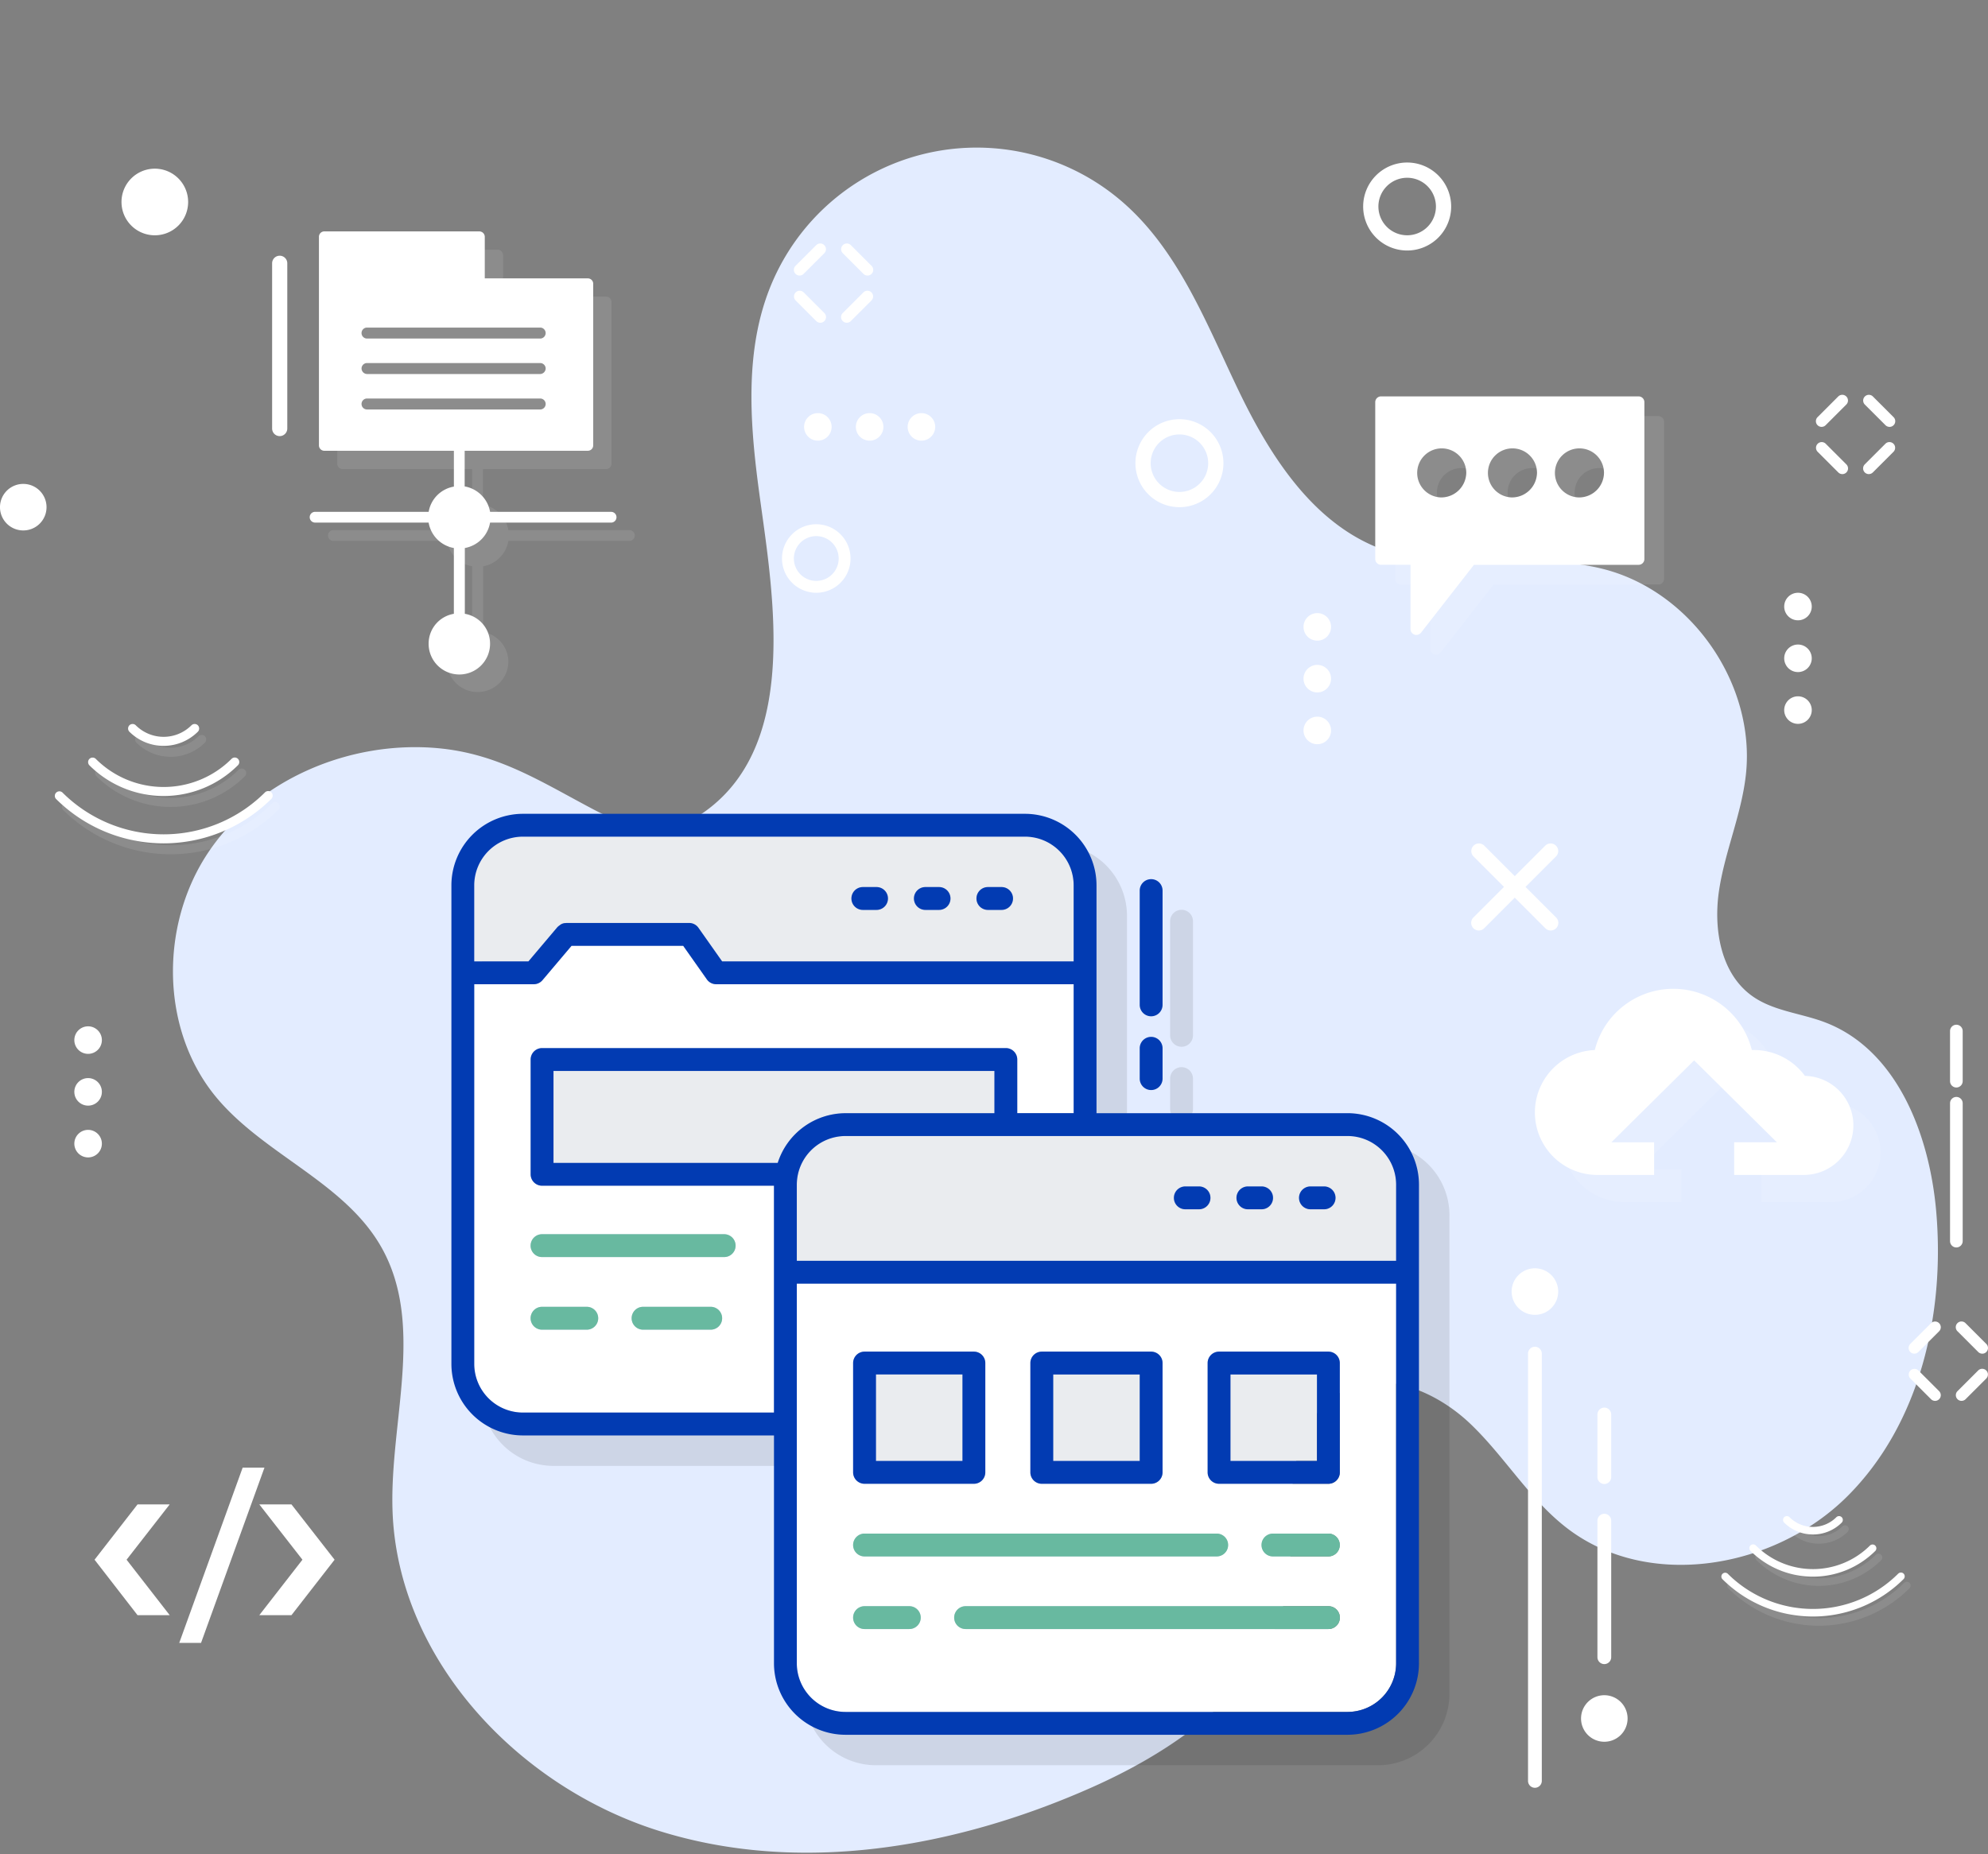 <?xml version="1.0" encoding="UTF-8"?>
<svg xmlns="http://www.w3.org/2000/svg" xmlns:xlink="http://www.w3.org/1999/xlink" width="480" height="447.822" viewBox="0 0 480 447.822">
  <rect x="0" y="0" width="480" height="447.822" fill="#808080" stroke="none"/>
  <defs>
    <clipPath id="clip-path">
      <rect id="Rectangle_152322" data-name="Rectangle 152322" width="64.984" height="57.61" fill="none"></rect>
    </clipPath>
    <clipPath id="clip-path-2">
      <rect id="Rectangle_152323" data-name="Rectangle 152323" width="17.159" height="5.282" fill="none"></rect>
    </clipPath>
    <clipPath id="clip-path-3">
      <rect id="Rectangle_152324" data-name="Rectangle 152324" width="52.659" height="12.621" fill="none"></rect>
    </clipPath>
    <clipPath id="clip-path-4">
      <rect id="Rectangle_152325" data-name="Rectangle 152325" width="36.479" height="9.275" fill="none"></rect>
    </clipPath>
    <clipPath id="clip-path-5">
      <rect id="Rectangle_152326" data-name="Rectangle 152326" width="14.44" height="4.446" fill="none"></rect>
    </clipPath>
    <clipPath id="clip-path-6">
      <rect id="Rectangle_152327" data-name="Rectangle 152327" width="44.316" height="10.622" fill="none"></rect>
    </clipPath>
    <clipPath id="clip-path-7">
      <rect id="Rectangle_152328" data-name="Rectangle 152328" width="30.699" height="7.806" fill="none"></rect>
    </clipPath>
    <clipPath id="clip-path-8">
      <rect id="Rectangle_152329" data-name="Rectangle 152329" width="76.891" height="44.952" fill="none"></rect>
    </clipPath>
    <clipPath id="clip-path-9">
      <rect id="Rectangle_152330" data-name="Rectangle 152330" width="74.035" height="106.925" fill="none"></rect>
    </clipPath>
    <clipPath id="clip-path-10">
      <rect id="Rectangle_152331" data-name="Rectangle 152331" width="233.635" height="222.414" fill="none"></rect>
    </clipPath>
  </defs>
  <g id="Group_177002" data-name="Group 177002" transform="translate(-1277 -269.292)">
    <path id="Path_20861" data-name="Path 20861" d="M274.467,366.033c-21.14-1.882-43.417,7.466-55.274,25.069s-11.681,43.031,1.917,59.327c11.59,13.888,31.039,20.487,39.878,36.27,10.477,18.707,1.939,41.895,2.611,63.325,1.121,35.746,30.088,66.692,64.2,77.444s71.743,4.127,104.439-10.364c21.317-9.447,43.038-24.753,47.3-47.676,1.583-8.516.552-17.3,1.408-25.918s4.217-17.792,11.771-22.031c10-5.612,22.838-.181,31.134,7.734s14.242,18.2,23.332,25.191c19.656,15.112,50.117,9.82,67.677-7.684s23.6-44.05,21.468-68.752c-1.61-18.636-9.486-39.185-26.993-45.772-5.768-2.17-12.274-2.677-17.32-6.214-7.766-5.444-9.548-16.365-8.1-25.738s5.383-18.259,6.443-27.684c2.46-21.858-13.057-44.33-34.368-49.775-17.413-4.449-36.572,1.435-53.44-4.768-16.681-6.133-27.109-22.563-34.786-38.592s-14.314-33.372-27.677-45.09a53.74,53.74,0,0,0-85.385,20.592c-5.9,14.884-4.884,31.541-2.827,47.42,3.1,23.917,10.834,62-12.81,78.97-8.65,6.208-18.107,4.171-26.973-.5-12.552-6.619-22.981-13.477-37.617-14.78" transform="translate(1108.171 83.937)" fill="#e3ecff"></path>
    <path id="Path_20864" data-name="Path 20864" d="M2176.85,1268.118a1.84,1.84,0,0,1-1.3-3.14l17.369-17.369a1.839,1.839,0,0,1,2.6,2.6l-17.369,17.369a1.834,1.834,0,0,1-1.3.539" transform="translate(-542.797 -774.111)" fill="#fff"></path>
    <path id="Path_20865" data-name="Path 20865" d="M2194.219,1268.118a1.834,1.834,0,0,1-1.3-.539l-17.369-17.369a1.839,1.839,0,0,1,2.6-2.6l17.369,17.369a1.84,1.84,0,0,1-1.3,3.14" transform="translate(-542.797 -774.111)" fill="#fff"></path>
    <path id="Path_20866" data-name="Path 20866" d="M1689.222,641.125a10.624,10.624,0,1,1,10.641-10.609,10.621,10.621,0,0,1-10.641,10.609m0-17.568a6.944,6.944,0,1,0,6.962,6.96,6.952,6.952,0,0,0-6.962-6.96" transform="translate(-127.467 -249.349)" fill="#fff"></path>
    <path id="Path_20867" data-name="Path 20867" d="M1164.4,791.765a8.274,8.274,0,1,1,8.287-8.262,8.271,8.271,0,0,1-8.287,8.262m0-13.683a5.409,5.409,0,1,0,5.422,5.421,5.415,5.415,0,0,0-5.422-5.421" transform="translate(309.675 -379.319)" fill="#fff"></path>
    <path id="Path_20868" data-name="Path 20868" d="M2025.922,261.578a10.624,10.624,0,1,1,10.64-10.609,10.621,10.621,0,0,1-10.64,10.609m0-17.568a6.945,6.945,0,1,0,6.961,6.96,6.952,6.952,0,0,0-6.961-6.96" transform="translate(-409.18 68.212)" fill="#fff"></path>
    <path id="Path_20869" data-name="Path 20869" d="M1180.051,437.507a1.373,1.373,0,0,1-.974-.4l-5.007-5.006a1.378,1.378,0,0,1,1.948-1.948l5.007,5.006a1.378,1.378,0,0,1-.974,2.352" transform="translate(295.014 -90.269)" fill="#fff"></path>
    <path id="Path_20870" data-name="Path 20870" d="M1249.853,367.705a1.373,1.373,0,0,1-.974-.4l-5.007-5.005a1.378,1.378,0,0,1,1.948-1.949l5.007,5.006a1.378,1.378,0,0,1-.974,2.352" transform="translate(236.61 -31.867)" fill="#fff"></path>
    <path id="Path_20871" data-name="Path 20871" d="M1175.044,367.705a1.378,1.378,0,0,1-.974-2.352l5.007-5.006a1.378,1.378,0,0,1,1.948,1.949l-5.007,5.005a1.373,1.373,0,0,1-.974.4" transform="translate(295.014 -31.867)" fill="#fff"></path>
    <path id="Path_20872" data-name="Path 20872" d="M1244.846,437.507a1.378,1.378,0,0,1-.974-2.352l5.007-5.006a1.378,1.378,0,0,1,1.948,1.948l-5.007,5.006a1.374,1.374,0,0,1-.974.4" transform="translate(236.61 -90.269)" fill="#fff"></path>
    <path id="Path_20873" data-name="Path 20873" d="M2691.014,661.307a1.373,1.373,0,0,1-.974-.4l-5.007-5.006a1.378,1.378,0,0,1,1.948-1.948l5.007,5.006a1.378,1.378,0,0,1-.974,2.352" transform="translate(-969.184 -277.519)" fill="#fff"></path>
    <path id="Path_20874" data-name="Path 20874" d="M2760.815,591.5a1.373,1.373,0,0,1-.974-.4l-5.007-5.005a1.378,1.378,0,0,1,1.948-1.949l5.007,5.006a1.378,1.378,0,0,1-.975,2.352" transform="translate(-1027.586 -219.116)" fill="#fff"></path>
    <path id="Path_20875" data-name="Path 20875" d="M2686.007,591.5a1.378,1.378,0,0,1-.974-2.352l5.007-5.006a1.378,1.378,0,0,1,1.948,1.949l-5.007,5.005a1.373,1.373,0,0,1-.974.4" transform="translate(-969.184 -219.116)" fill="#fff"></path>
    <path id="Path_20876" data-name="Path 20876" d="M2755.809,661.307a1.378,1.378,0,0,1-.974-2.352l5.007-5.006a1.378,1.378,0,0,1,1.948,1.948l-5.007,5.006a1.374,1.374,0,0,1-.974.4" transform="translate(-1027.586 -277.519)" fill="#fff"></path>
    <path id="Path_20877" data-name="Path 20877" d="M2828.13,2031.75a1.374,1.374,0,0,1-.975-.4l-5.006-5.006a1.378,1.378,0,0,1,1.948-1.948l5.007,5.006a1.378,1.378,0,0,1-.974,2.352" transform="translate(-1083.908 -1424.146)" fill="#fff"></path>
    <path id="Path_20878" data-name="Path 20878" d="M2897.931,1961.948a1.374,1.374,0,0,1-.974-.4l-5.007-5.005a1.378,1.378,0,1,1,1.948-1.949l5.007,5.006a1.378,1.378,0,0,1-.975,2.352" transform="translate(-1142.311 -1365.744)" fill="#fff"></path>
    <path id="Path_20879" data-name="Path 20879" d="M2823.123,1961.948a1.378,1.378,0,0,1-.974-2.352l5.006-5.006a1.378,1.378,0,1,1,1.949,1.949l-5.007,5.005a1.374,1.374,0,0,1-.975.4" transform="translate(-1083.908 -1365.744)" fill="#fff"></path>
    <path id="Path_20880" data-name="Path 20880" d="M2892.924,2031.75a1.378,1.378,0,0,1-.974-2.352l5.007-5.006a1.378,1.378,0,0,1,1.949,1.948l-5.007,5.006a1.372,1.372,0,0,1-.974.4" transform="translate(-1142.311 -1424.146)" fill="#fff"></path>
    <g id="Group_176076" data-name="Group 176076" transform="translate(1613.807 369.776)" opacity="0.1">
      <g id="Group_176075" data-name="Group 176075">
        <g id="Group_176074" data-name="Group 176074" clip-path="url(#clip-path)">
          <path id="Path_20881" data-name="Path 20881" d="M2125.9,615.27h-62.176a1.4,1.4,0,0,0-1.427,1.427v37.82a1.4,1.4,0,0,0,1.427,1.427h7.088v15.508a1.408,1.408,0,0,0,.9,1.332.941.941,0,0,0,.476.1,1.521,1.521,0,0,0,1.142-.523l12.8-16.412h39.77a1.391,1.391,0,0,0,1.379-1.427V616.7a1.391,1.391,0,0,0-1.379-1.427m-47.715,24.4a5.925,5.925,0,1,1,6.089-5.947,6.052,6.052,0,0,1-6.089,5.947m17.078,0a5.925,5.925,0,1,1,6.089-5.947,6.052,6.052,0,0,1-6.089,5.947m16.174,0a5.925,5.925,0,1,1,6.089-5.947,6.011,6.011,0,0,1-6.089,5.947" transform="translate(-2062.293 -615.27)" fill="#fff"></path>
        </g>
      </g>
    </g>
    <path id="Path_20882" data-name="Path 20882" d="M2096.769,586.141h-62.176a1.4,1.4,0,0,0-1.427,1.427v37.82a1.4,1.4,0,0,0,1.427,1.427h7.088v15.508a1.408,1.408,0,0,0,.9,1.332.941.941,0,0,0,.476.1,1.521,1.521,0,0,0,1.142-.523l12.8-16.412h39.77a1.392,1.392,0,0,0,1.38-1.427v-37.82a1.392,1.392,0,0,0-1.38-1.427m-47.714,24.4a5.925,5.925,0,1,1,6.089-5.947,6.053,6.053,0,0,1-6.089,5.947m17.078,0a5.925,5.925,0,1,1,6.09-5.947,6.052,6.052,0,0,1-6.09,5.947m16.175,0a5.925,5.925,0,1,1,6.089-5.947,6.011,6.011,0,0,1-6.089,5.947" transform="translate(-424.115 -221.123)" fill="#fff"></path>
    <g id="Group_176079" data-name="Group 176079" transform="translate(1309.625 446.778)" opacity="0.1">
      <g id="Group_176078" data-name="Group 176078">
        <g id="Group_176077" data-name="Group 176077" clip-path="url(#clip-path-2)">
          <path id="Path_20883" data-name="Path 20883" d="M216.611,1088.626a1.116,1.116,0,0,0,0-1.549,1.1,1.1,0,0,0-1.55,0,9.5,9.5,0,0,1-13.435,0,1.1,1.1,0,0,0-1.549,0,1.116,1.116,0,0,0,0,1.549,11.715,11.715,0,0,0,16.533,0" transform="translate(-199.764 -1086.758)" fill="#fff"></path>
        </g>
      </g>
    </g>
    <g id="Group_176082" data-name="Group 176082" transform="translate(1291.876 462.979)" opacity="0.1">
      <g id="Group_176081" data-name="Group 176081">
        <g id="Group_176080" data-name="Group 176080" clip-path="url(#clip-path-3)">
          <path id="Path_20884" data-name="Path 20884" d="M141.883,1186.281a34.612,34.612,0,0,1-48.928,0,1.1,1.1,0,0,0-1.55,1.549,36.842,36.842,0,0,0,52.027,0,1.116,1.116,0,0,0,0-1.549,1.1,1.1,0,0,0-1.55,0" transform="translate(-91.086 -1185.961)" fill="#fff"></path>
        </g>
      </g>
    </g>
    <g id="Group_176085" data-name="Group 176085" transform="translate(1299.97 454.891)" opacity="0.1">
      <g id="Group_176084" data-name="Group 176084">
        <g id="Group_176083" data-name="Group 176083" clip-path="url(#clip-path-4)">
          <path id="Path_20885" data-name="Path 20885" d="M140.961,1136.757a1.116,1.116,0,0,0,0,1.55,25.384,25.384,0,0,0,35.843,0,1.09,1.09,0,0,0-1.533-1.55,23.174,23.174,0,0,1-32.76,0,1.1,1.1,0,0,0-1.55,0" transform="translate(-140.649 -1136.438)" fill="#fff"></path>
        </g>
      </g>
    </g>
    <path id="Path_20886" data-name="Path 20886" d="M206.218,1072.453a1.116,1.116,0,0,0,0-1.55,1.1,1.1,0,0,0-1.55,0,9.5,9.5,0,0,1-13.435,0,1.1,1.1,0,0,0-1.549,0,1.116,1.116,0,0,0,0,1.55,11.716,11.716,0,0,0,16.533,0" transform="translate(1118.556 -626.448)" fill="#fff"></path>
    <path id="Path_20887" data-name="Path 20887" d="M131.491,1170.106a34.612,34.612,0,0,1-48.928,0,1.1,1.1,0,0,0-1.55,1.55,36.842,36.842,0,0,0,52.027,0,1.116,1.116,0,0,0,0-1.55,1.1,1.1,0,0,0-1.55,0" transform="translate(1209.484 -709.449)" fill="#fff"></path>
    <path id="Path_20888" data-name="Path 20888" d="M130.57,1120.583a1.115,1.115,0,0,0,0,1.549,25.384,25.384,0,0,0,35.842,0,1.09,1.09,0,1,0-1.533-1.549,23.174,23.174,0,0,1-32.76,0,1.1,1.1,0,0,0-1.549,0" transform="translate(1168.017 -668.014)" fill="#fff"></path>
    <path id="Path_20889" data-name="Path 20889" d="M116.546,1520.985a3.325,3.325,0,1,1-3.325-3.325,3.33,3.33,0,0,1,3.325,3.325" transform="translate(1185.052 -1000.509)" fill="#fff"></path>
    <path id="Path_20890" data-name="Path 20890" d="M116.546,1597.546a3.325,3.325,0,1,1-3.325-3.325,3.33,3.33,0,0,1,3.325,3.325" transform="translate(1185.052 -1064.567)" fill="#fff"></path>
    <path id="Path_20891" data-name="Path 20891" d="M116.546,1674.107a3.325,3.325,0,1,1-3.325-3.325,3.33,3.33,0,0,1,3.325,3.325" transform="translate(1185.052 -1128.624)" fill="#fff"></path>
    <path id="Path_20892" data-name="Path 20892" d="M2644.443,879.866a3.325,3.325,0,1,1-3.325-3.325,3.33,3.33,0,0,1,3.325,3.325" transform="translate(-929.998 -464.095)" fill="#fff"></path>
    <path id="Path_20893" data-name="Path 20893" d="M2644.443,956.427a3.325,3.325,0,1,1-3.325-3.325,3.33,3.33,0,0,1,3.325,3.325" transform="translate(-929.998 -528.153)" fill="#fff"></path>
    <path id="Path_20894" data-name="Path 20894" d="M2644.443,1032.988a3.325,3.325,0,1,1-3.325-3.325,3.33,3.33,0,0,1,3.325,3.325" transform="translate(-929.998 -592.21)" fill="#fff"></path>
    <path id="Path_20895" data-name="Path 20895" d="M404.136,421.511a1.832,1.832,0,0,1-1.823-1.838V379.732a1.831,1.831,0,0,1,3.661,0v39.941a1.84,1.84,0,0,1-1.838,1.838" transform="translate(940.391 -46.896)" fill="#fff"></path>
    <path id="Path_20896" data-name="Path 20896" d="M2884.485,1658.445a1.527,1.527,0,0,1-1.52-1.532v-33.293a1.526,1.526,0,0,1,3.052,0v33.293a1.533,1.533,0,0,1-1.532,1.532" transform="translate(-1135.129 -1087.891)" fill="#fff"></path>
    <path id="Path_20897" data-name="Path 20897" d="M2884.485,1530.514a1.527,1.527,0,0,1-1.52-1.532v-12.1a1.526,1.526,0,0,1,3.052,0v12.1a1.534,1.534,0,0,1-1.532,1.532" transform="translate(-1135.129 -998.589)" fill="#fff"></path>
    <path id="Path_20898" data-name="Path 20898" d="M1927.141,1063.088a3.325,3.325,0,1,1,3.325,3.325,3.33,3.33,0,0,1-3.325-3.325" transform="translate(-335.408 -617.394)" fill="#fff"></path>
    <path id="Path_20899" data-name="Path 20899" d="M1927.141,986.528a3.325,3.325,0,1,1,3.325,3.325,3.33,3.33,0,0,1-3.325-3.325" transform="translate(-335.408 -553.338)" fill="#fff"></path>
    <path id="Path_20900" data-name="Path 20900" d="M1927.14,909.967a3.325,3.325,0,1,1,3.325,3.325,3.33,3.33,0,0,1-3.325-3.325" transform="translate(-335.406 -489.281)" fill="#fff"></path>
    <path id="Path_20901" data-name="Path 20901" d="M1345.215,617.556a3.325,3.325,0,1,1,3.325-3.325,3.33,3.33,0,0,1-3.325,3.325" transform="translate(154.263 -241.843)" fill="#fff"></path>
    <path id="Path_20902" data-name="Path 20902" d="M1268.654,617.556a3.325,3.325,0,1,1,3.325-3.325,3.33,3.33,0,0,1-3.325,3.325" transform="translate(218.319 -241.843)" fill="#fff"></path>
    <path id="Path_20903" data-name="Path 20903" d="M1192.093,617.556a3.325,3.325,0,1,1,3.325-3.325,3.33,3.33,0,0,1-3.325,3.325" transform="translate(282.378 -241.843)" fill="#fff"></path>
    <path id="Path_20904" data-name="Path 20904" d="M2260.714,2098.022a1.664,1.664,0,0,1-1.656-1.67v-103.18a1.663,1.663,0,0,1,3.326,0v103.18a1.671,1.671,0,0,1-1.67,1.67" transform="translate(-613.117 -1396.976)" fill="#fff"></path>
    <path id="Path_20905" data-name="Path 20905" d="M2363.315,2099.966a1.664,1.664,0,0,1-1.656-1.669v-15.113a1.663,1.663,0,0,1,3.326,0V2098.3a1.672,1.672,0,0,1-1.67,1.669" transform="translate(-698.961 -1472.287)" fill="#fff"></path>
    <path id="Path_20906" data-name="Path 20906" d="M2363.315,2274.817a1.665,1.665,0,0,1-1.656-1.67v-32.969a1.663,1.663,0,0,1,3.326,0v32.969a1.672,1.672,0,0,1-1.67,1.67" transform="translate(-698.961 -1603.641)" fill="#fff"></path>
    <path id="Path_20907" data-name="Path 20907" d="M2240.449,1886.719a5.619,5.619,0,1,1,5.63-5.607,5.613,5.613,0,0,1-5.63,5.607" transform="translate(-592.857 -1299.893)" fill="#fff"></path>
    <path id="Path_20908" data-name="Path 20908" d="M2343.049,2518.016a5.619,5.619,0,1,1,5.63-5.6,5.612,5.612,0,0,1-5.63,5.6" transform="translate(-678.701 -1828.089)" fill="#fff"></path>
    <g id="Group_176088" data-name="Group 176088" transform="translate(1708.938 637.651)" opacity="0.1">
      <g id="Group_176087" data-name="Group 176087">
        <g id="Group_176086" data-name="Group 176086" clip-path="url(#clip-path-5)">
          <path id="Path_20909" data-name="Path 20909" d="M2658.964,2257.067a.939.939,0,0,0,0-1.3.925.925,0,0,0-1.3,0,7.992,7.992,0,0,1-11.306,0,.925.925,0,0,0-1.3,0,.938.938,0,0,0,0,1.3,9.859,9.859,0,0,0,13.914,0" transform="translate(-2644.787 -2255.494)" fill="#fff"></path>
        </g>
      </g>
    </g>
    <g id="Group_176091" data-name="Group 176091" transform="translate(1694 651.286)" opacity="0.1">
      <g id="Group_176090" data-name="Group 176090">
        <g id="Group_176089" data-name="Group 176089" clip-path="url(#clip-path-6)">
          <path id="Path_20910" data-name="Path 20910" d="M2596.076,2339.248a29.128,29.128,0,0,1-41.176,0,.922.922,0,0,0-1.3,1.3,31.005,31.005,0,0,0,43.784,0,.939.939,0,0,0,0-1.3.925.925,0,0,0-1.3,0" transform="translate(-2553.328 -2338.979)" fill="#fff"></path>
        </g>
      </g>
    </g>
    <g id="Group_176094" data-name="Group 176094" transform="translate(1700.813 644.479)" opacity="0.1">
      <g id="Group_176093" data-name="Group 176093">
        <g id="Group_176092" data-name="Group 176092" clip-path="url(#clip-path-7)">
          <path id="Path_20911" data-name="Path 20911" d="M2595.3,2297.571a.939.939,0,0,0,0,1.3,21.362,21.362,0,0,0,30.164,0,.917.917,0,0,0-1.29-1.3,19.5,19.5,0,0,1-27.57,0,.926.926,0,0,0-1.3,0" transform="translate(-2595.038 -2297.302)" fill="#fff"></path>
        </g>
      </g>
    </g>
    <path id="Path_20912" data-name="Path 20912" d="M2650.218,2243.456a.938.938,0,0,0,0-1.3.926.926,0,0,0-1.3,0,7.992,7.992,0,0,1-11.306,0,.926.926,0,0,0-1.3,0,.938.938,0,0,0,0,1.3,9.858,9.858,0,0,0,13.914,0" transform="translate(-928.533 -1606.455)" fill="#fff"></path>
    <path id="Path_20913" data-name="Path 20913" d="M2587.33,2325.637a29.128,29.128,0,0,1-41.176,0,.922.922,0,0,0-1.3,1.3,31,31,0,0,0,43.783,0,.938.938,0,0,0,0-1.3.925.925,0,0,0-1.3,0" transform="translate(-852.01 -1676.306)" fill="#fff"></path>
    <path id="Path_20914" data-name="Path 20914" d="M2586.555,2283.96a.939.939,0,0,0,0,1.3,21.361,21.361,0,0,0,30.163,0,.917.917,0,0,0-1.29-1.3,19.5,19.5,0,0,1-27.57,0,.926.926,0,0,0-1.3,0" transform="translate(-886.908 -1641.436)" fill="#fff"></path>
    <path id="Path_20915" data-name="Path 20915" d="M5.605,726.811a5.619,5.619,0,1,1,5.63-5.607,5.613,5.613,0,0,1-5.63,5.607" transform="translate(1277 -329.417)" fill="#fff"></path>
    <path id="Path_20916" data-name="Path 20916" d="M187.665,265.506a8.045,8.045,0,1,1,8.062-8.028,8.037,8.037,0,0,1-8.062,8.028" transform="translate(1126.698 60.61)" fill="#fff"></path>
    <g id="Group_176097" data-name="Group 176097" transform="translate(1654.176 514.66)" opacity="0.1">
      <g id="Group_176096" data-name="Group 176096">
        <g id="Group_176095" data-name="Group 176095" clip-path="url(#clip-path-8)">
          <path id="Path_20917" data-name="Path 20917" d="M2386.373,1535.4a11.962,11.962,0,0,1-11.961,11.961h-16.824v-7.886h10.318l-19.979-19.781-19.979,19.781h10.318v7.886h-13.736a15.089,15.089,0,0,1-.591-30.165,19.549,19.549,0,0,1,37.92,0h.525a15.272,15.272,0,0,1,12.29,6.243,11.952,11.952,0,0,1,11.7,11.961" transform="translate(-2309.481 -1502.412)" fill="#fff"></path>
        </g>
      </g>
    </g>
    <path id="Path_20918" data-name="Path 20918" d="M2346.133,1495.163a11.963,11.963,0,0,1-11.961,11.961h-16.824v-7.887h10.318l-19.979-19.781-19.979,19.781h10.318v7.887h-13.736a15.089,15.089,0,0,1-.591-30.165,19.549,19.549,0,0,1,37.92,0h.525a15.272,15.272,0,0,1,12.29,6.243,11.952,11.952,0,0,1,11.7,11.961" transform="translate(-621.639 -954.083)" fill="#fff"></path>
    <g id="Group_176100" data-name="Group 176100" transform="translate(1356.215 329.59)" opacity="0.1">
      <g id="Group_176099" data-name="Group 176099">
        <g id="Group_176098" data-name="Group 176098" clip-path="url(#clip-path-9)">
          <path id="Path_20919" data-name="Path 20919" d="M557.795,436.937H528.569a7.558,7.558,0,0,0-6.136-6.137v-8.609h29.711a1.3,1.3,0,0,0,1.324-1.324V381.841a1.291,1.291,0,0,0-1.324-1.28H527.289V370.5a1.32,1.32,0,0,0-1.324-1.28H488.572a1.291,1.291,0,0,0-1.324,1.28v50.372a1.3,1.3,0,0,0,1.324,1.324h31.256v8.653a7.459,7.459,0,0,0-6.092,6.092H486.32a1.3,1.3,0,0,0,0,2.6h27.416a7.509,7.509,0,0,0,6.092,6.136v15.893a7.3,7.3,0,0,0-6.092,7.152,7.417,7.417,0,0,0,14.833,0,7.3,7.3,0,0,0-6.092-7.152V445.678a7.509,7.509,0,0,0,6.092-6.136h29.225a1.3,1.3,0,0,0,0-2.6m-58.937-44.5h41.808a1.324,1.324,0,1,1,0,2.649H498.858a1.324,1.324,0,0,1,0-2.649m0,8.565h41.808a1.328,1.328,0,0,1,1.324,1.324,1.358,1.358,0,0,1-1.324,1.324H498.858a1.358,1.358,0,0,1-1.324-1.324A1.328,1.328,0,0,1,498.858,401m0,11.213a1.324,1.324,0,0,1,0-2.649h41.808a1.324,1.324,0,1,1,0,2.649Z" transform="translate(-485.04 -369.214)" fill="#fff"></path>
        </g>
      </g>
    </g>
    <path id="Path_20920" data-name="Path 20920" d="M530.763,409.905H501.538a7.558,7.558,0,0,0-6.136-6.137V395.16h29.711a1.3,1.3,0,0,0,1.324-1.324V354.809a1.291,1.291,0,0,0-1.324-1.28H500.258V343.464a1.32,1.32,0,0,0-1.324-1.281H461.541a1.291,1.291,0,0,0-1.324,1.281v50.372a1.3,1.3,0,0,0,1.324,1.324H492.8v8.653a7.459,7.459,0,0,0-6.092,6.092H459.289a1.3,1.3,0,0,0,0,2.6H486.7a7.509,7.509,0,0,0,6.092,6.136v15.893a7.3,7.3,0,0,0-6.092,7.152,7.417,7.417,0,1,0,14.833,0,7.3,7.3,0,0,0-6.092-7.152V418.646a7.509,7.509,0,0,0,6.092-6.136h29.225a1.3,1.3,0,0,0,0-2.6m-58.936-44.5h41.808a1.324,1.324,0,0,1,0,2.649H471.827a1.324,1.324,0,0,1,0-2.649m0,8.565h41.808a1.328,1.328,0,0,1,1.324,1.324,1.358,1.358,0,0,1-1.324,1.324H471.827a1.358,1.358,0,0,1-1.324-1.324,1.328,1.328,0,0,1,1.324-1.324m0,11.213a1.324,1.324,0,0,1,0-2.649h41.808a1.324,1.324,0,0,1,0,2.649Z" transform="translate(893.791 -17.007)" fill="#fff"></path>
    <path id="Path_20921" data-name="Path 20921" d="M147.556,2237.969l10.412,13.393H150.2l-10.376-13.393,10.376-13.356h7.763Z" transform="translate(1160.007 -1592.005)" fill="#fff"></path>
    <path id="Path_20922" data-name="Path 20922" d="M393.78,2237.969l-10.412,13.393h7.763l10.412-13.393-10.412-13.356h-7.763Z" transform="translate(956.243 -1592.005)" fill="#fff"></path>
    <path id="Path_20923" data-name="Path 20923" d="M270.243,2212.565l15.314-42.33h-5.265l-15.314,42.33Z" transform="translate(1055.297 -1546.508)" fill="#fff"></path>
    <g id="Group_176103" data-name="Group 176103" transform="translate(1393.331 473.186)" opacity="0.1">
      <g id="Group_176102" data-name="Group 176102">
        <g id="Group_176101" data-name="Group 176101" clip-path="url(#clip-path-10)">
          <path id="Path_20924" data-name="Path 20924" d="M1729.926,1375.655V1348.1a2.759,2.759,0,0,1,5.519,0v27.558a2.759,2.759,0,0,1-5.519,0" transform="translate(-1563.732 -1329.516)"></path>
          <path id="Path_20925" data-name="Path 20925" d="M945.938,1338.055v115.566a17.256,17.256,0,0,1-17.256,17.256h-121.2a17.288,17.288,0,0,1-17.293-17.256v-55.042H729.6a17.289,17.289,0,0,1-17.293-17.255v-115.6a17.312,17.312,0,0,1,17.293-17.256H850.829a17.3,17.3,0,0,1,17.256,17.256v55.042h60.6a17.288,17.288,0,0,1,17.256,17.293" transform="translate(-712.303 -1248.463)"></path>
          <path id="Path_20926" data-name="Path 20926" d="M1729.926,1588.176v-7.359a2.759,2.759,0,1,1,5.519,0v7.359a2.759,2.759,0,0,1-5.519,0" transform="translate(-1563.732 -1524.229)"></path>
        </g>
      </g>
    </g>
    <rect id="Rectangle_152332" data-name="Rectangle 152332" width="20.883" height="20.883" transform="translate(1488.503 601.227)" fill="#eaecef"></rect>
    <path id="Path_20927" data-name="Path 20927" d="M1190.653,1898.15h-12.626v91.684a11.765,11.765,0,0,0,11.753,11.753H1311a11.752,11.752,0,0,0,11.728-11.753V1898.15H1190.653Zm14.534,83.417h-10.808a2.759,2.759,0,1,1,0-5.519h10.808a2.759,2.759,0,1,1,0,5.519m-13.568-20.293a2.76,2.76,0,0,1,2.76-2.76h85.037a2.76,2.76,0,0,1,0,5.519h-85.037a2.76,2.76,0,0,1-2.76-2.76m114.766,20.293H1218.78a2.759,2.759,0,1,1,0-5.519h87.606a2.759,2.759,0,1,1,0,5.519m0-17.534h-13.409a2.76,2.76,0,0,1,0-5.519h13.409a2.76,2.76,0,0,1,0,5.519m-29.172-46.706a2.761,2.761,0,0,1,2.76-2.76h26.4a2.76,2.76,0,0,1,2.759,2.76v26.4a2.76,2.76,0,0,1-2.759,2.76h-26.4a2.761,2.761,0,0,1-2.76-2.76Zm-42.8,0a2.76,2.76,0,0,1,2.759-2.76h26.4a2.76,2.76,0,0,1,2.76,2.76v26.4a2.76,2.76,0,0,1-2.76,2.76h-26.4a2.76,2.76,0,0,1-2.759-2.76Zm-40.038-2.76h26.4a2.76,2.76,0,0,1,2.759,2.76v26.4a2.76,2.76,0,0,1-2.759,2.76h-26.4a2.76,2.76,0,0,1-2.76-2.76v-26.4a2.76,2.76,0,0,1,2.76-2.76" transform="translate(291.365 -1318.859)" fill="#fff"></path>
    <path id="Path_20928" data-name="Path 20928" d="M924.755,1593.87v-10.2H818.3v22.2h54.14a17.235,17.235,0,0,1,16.363-12Z" transform="translate(592.346 -1055.741)" fill="#eaecef"></path>
    <rect id="Rectangle_152333" data-name="Rectangle 152333" width="20.883" height="20.883" transform="translate(1574.097 601.227)" fill="#eaecef"></rect>
    <rect id="Rectangle_152334" data-name="Rectangle 152334" width="20.883" height="20.883" transform="translate(1531.3 601.227)" fill="#eaecef"></rect>
    <path id="Path_20929" data-name="Path 20929" d="M714.738,1453.827v-27.721a2.76,2.76,0,0,1,2.759-2.759H829.475a2.76,2.76,0,0,1,2.76,2.759v12.957h13.614v-31.138H759.54a2.754,2.754,0,0,1-2.256-1.171l-5.713-8.106H724.608l-7.017,8.3a2.758,2.758,0,0,1-2.105.977H701.12v91.7a11.76,11.76,0,0,0,11.749,11.746h60.619v-54.783H717.5a2.76,2.76,0,0,1-2.759-2.759m13.557,37.515H717.486a2.759,2.759,0,1,1,0-5.519h10.808a2.759,2.759,0,0,1,0,5.519m29.923,0H741.887a2.759,2.759,0,0,1,0-5.519h16.331a2.759,2.759,0,0,1,0,5.519m6.008-20.294a2.76,2.76,0,0,1-2.759,2.76H717.486a2.759,2.759,0,1,1,0-5.519h43.979a2.76,2.76,0,0,1,2.759,2.759" transform="translate(690.384 -900.934)" fill="#fff"></path>
    <path id="Path_20930" data-name="Path 20930" d="M1311,1679.9h-63.335c-.013,0-.023.007-.035.007s-.023-.007-.035-.007h-19.062c-.012,0-.023.007-.035.007s-.023-.007-.036-.007h-38.68a11.764,11.764,0,0,0-11.753,11.753v18.372h144.7v-18.372A11.752,11.752,0,0,0,1311,1679.9m-35.855,17.689h-3.306a2.76,2.76,0,1,1,0-5.519h3.306a2.76,2.76,0,0,1,0,5.519m15.1,0h-3.306a2.76,2.76,0,0,1,0-5.519h3.306a2.76,2.76,0,1,1,0,5.519m15.1,0h-3.306a2.76,2.76,0,0,1,0-5.519h3.306a2.76,2.76,0,0,1,0,5.519" transform="translate(291.364 -1136.256)" fill="#eaecef"></path>
    <path id="Path_20931" data-name="Path 20931" d="M721.223,1259.051c.025-.03.062-.041.088-.07a6.928,6.928,0,0,1,.87-.641,7.183,7.183,0,0,1,1.039-.245c.038,0,.07-.022.108-.022H753a2.754,2.754,0,0,1,2.256,1.172l5.713,8.106h84.879v-18.372A11.76,11.76,0,0,0,834.1,1237.23H712.869a11.763,11.763,0,0,0-11.749,11.749v18.372h13.086Zm103.919-9.655h3.306a2.759,2.759,0,1,1,0,5.519h-3.306a2.759,2.759,0,0,1,0-5.519m-15.1,0h3.305a2.759,2.759,0,1,1,0,5.519h-3.305a2.759,2.759,0,1,1,0-5.519m-15.094,0h3.306a2.759,2.759,0,0,1,0,5.519h-3.306a2.759,2.759,0,0,1,0-5.519" transform="translate(690.384 -765.878)" fill="#eaecef"></path>
    <path id="Path_20932" data-name="Path 20932" d="M1261.508,1317.243h3.306a2.759,2.759,0,0,0,0-5.519h-3.306a2.759,2.759,0,1,0,0,5.519" transform="translate(223.826 -828.206)" fill="#023bb2"></path>
    <path id="Path_20933" data-name="Path 20933" d="M1353.932,1317.243h3.306a2.759,2.759,0,1,0,0-5.519h-3.306a2.759,2.759,0,0,0,0,5.519" transform="translate(146.496 -828.206)" fill="#023bb2"></path>
    <path id="Path_20934" data-name="Path 20934" d="M1446.379,1317.243h3.305a2.759,2.759,0,1,0,0-5.519h-3.305a2.759,2.759,0,1,0,0,5.519" transform="translate(69.146 -828.206)" fill="#023bb2"></path>
    <path id="Path_20935" data-name="Path 20935" d="M784.437,1827.824a2.76,2.76,0,0,0,2.759,2.76h43.979a2.759,2.759,0,1,0,0-5.519H787.2a2.76,2.76,0,0,0-2.759,2.759" transform="translate(620.675 -1257.71)" fill="#68b9a0"></path>
    <path id="Path_20936" data-name="Path 20936" d="M952.933,1932.427H936.6a2.759,2.759,0,1,0,0,5.519h16.33a2.759,2.759,0,1,0,0-5.519" transform="translate(495.669 -1347.538)" fill="#68b9a0"></path>
    <path id="Path_20937" data-name="Path 20937" d="M798,1932.427H787.2a2.759,2.759,0,0,0,0,5.519H798a2.759,2.759,0,0,0,0-5.519" transform="translate(620.675 -1347.538)" fill="#68b9a0"></path>
    <path id="Path_20938" data-name="Path 20938" d="M900.952,1293a17.277,17.277,0,0,0-17.247-17.272H823.093V1220.7a17.287,17.287,0,0,0-17.265-17.268H684.6a17.288,17.288,0,0,0-17.268,17.268v115.589a17.287,17.287,0,0,0,17.268,17.265h60.619v55.021a17.289,17.289,0,0,0,17.272,17.272H883.7a17.277,17.277,0,0,0,17.247-17.272v-94.39c0-.019.011-.035.011-.054s-.01-.034-.011-.053Zm-228.106-72.3a11.763,11.763,0,0,1,11.749-11.749H805.829a11.76,11.76,0,0,1,11.746,11.749v18.371H732.7l-5.713-8.106a2.754,2.754,0,0,0-2.257-1.172H695.055c-.038,0-.07.02-.108.022a2.194,2.194,0,0,0-1.462.53,2.7,2.7,0,0,0-.448.356c-.026.028-.063.04-.088.07l-7.017,8.3H672.846Zm72.368,127.334H684.6a11.76,11.76,0,0,1-11.749-11.746v-91.7h14.365a2.757,2.757,0,0,0,2.106-.977l7.018-8.3H723.3l5.713,8.106a2.753,2.753,0,0,0,2.256,1.171h86.309v31.137H803.96v-12.956a2.76,2.76,0,0,0-2.759-2.76H689.223a2.76,2.76,0,0,0-2.759,2.76v27.72a2.76,2.76,0,0,0,2.759,2.76h55.991Zm.908-60.3h-54.14v-22.2H798.441v10.2H762.486a17.235,17.235,0,0,0-16.364,12m149.31,120.842a11.752,11.752,0,0,1-11.728,11.753H762.486a11.765,11.765,0,0,1-11.753-11.753v-91.684h144.7Zm0-97.2h-144.7V1293a11.765,11.765,0,0,1,11.753-11.753h38.68c.013,0,.023.007.036.007s.023-.007.035-.007H820.3c.013,0,.023.007.035.007s.023-.007.035-.007H883.7A11.752,11.752,0,0,1,895.433,1293Z" transform="translate(718.658 -737.603)" fill="#023bb2"></path>
    <path id="Path_20939" data-name="Path 20939" d="M1741.61,1754.42H1738.3a2.759,2.759,0,1,0,0,5.519h3.306a2.759,2.759,0,0,0,0-5.519" transform="translate(-175.102 -1198.603)" fill="#023bb2"></path>
    <path id="Path_20940" data-name="Path 20940" d="M1834.057,1754.42h-3.306a2.759,2.759,0,1,0,0,5.519h3.306a2.759,2.759,0,1,0,0-5.519" transform="translate(-252.449 -1198.603)" fill="#023bb2"></path>
    <path id="Path_20941" data-name="Path 20941" d="M1926.5,1754.42H1923.2a2.759,2.759,0,1,0,0,5.519h3.305a2.759,2.759,0,1,0,0-5.519" transform="translate(-329.799 -1198.603)" fill="#023bb2"></path>
    <path id="Path_20942" data-name="Path 20942" d="M1881.144,2267.761h-13.409a2.759,2.759,0,1,0,0,5.519h13.409a2.759,2.759,0,1,0,0-5.519" transform="translate(-283.395 -1628.106)" fill="#68b9a0"></path>
    <path id="Path_20943" data-name="Path 20943" d="M1264.015,2273.28h85.037a2.759,2.759,0,1,0,0-5.519h-85.037a2.759,2.759,0,1,0,0,5.519" transform="translate(221.728 -1628.106)" fill="#68b9a0"></path>
    <path id="Path_20944" data-name="Path 20944" d="M1501.028,2375.124h-87.606a2.759,2.759,0,1,0,0,5.519h87.606a2.759,2.759,0,1,0,0-5.519" transform="translate(96.722 -1717.936)" fill="#68b9a0"></path>
    <path id="Path_20945" data-name="Path 20945" d="M1274.823,2375.124h-10.808a2.759,2.759,0,1,0,0,5.519h10.808a2.759,2.759,0,1,0,0-5.519" transform="translate(221.728 -1717.936)" fill="#68b9a0"></path>
    <path id="Path_20946" data-name="Path 20946" d="M1261.256,2027.833a2.76,2.76,0,0,0,2.759,2.759h26.4a2.76,2.76,0,0,0,2.76-2.759v-26.4a2.76,2.76,0,0,0-2.76-2.759h-26.4a2.76,2.76,0,0,0-2.759,2.759Zm5.519-23.643h20.883v20.883h-20.883Z" transform="translate(221.728 -1402.963)" fill="#023bb2"></path>
    <path id="Path_20947" data-name="Path 20947" d="M1526.064,2030.592h26.4a2.76,2.76,0,0,0,2.759-2.759v-26.4a2.76,2.76,0,0,0-2.759-2.759h-26.4a2.76,2.76,0,0,0-2.76,2.759v26.4a2.76,2.76,0,0,0,2.76,2.759m2.76-26.4h20.883v20.883h-20.883Z" transform="translate(2.477 -1402.963)" fill="#023bb2"></path>
    <path id="Path_20948" data-name="Path 20948" d="M1788.114,2030.592h26.4a2.76,2.76,0,0,0,2.759-2.759v-26.4a2.76,2.76,0,0,0-2.759-2.759h-26.4a2.76,2.76,0,0,0-2.759,2.759v26.4a2.76,2.76,0,0,0,2.759,2.759m2.76-26.4h20.883v20.883h-20.883Z" transform="translate(-216.777 -1402.963)" fill="#023bb2"></path>
    <path id="Path_20949" data-name="Path 20949" d="M1687.726,1545.8a2.76,2.76,0,0,0,2.76-2.759v-7.384a2.76,2.76,0,0,0-5.519,0v7.384a2.76,2.76,0,0,0,2.76,2.759" transform="translate(-132.785 -1013.257)" fill="#023bb2"></path>
    <path id="Path_20950" data-name="Path 20950" d="M1687.726,1333.4a2.761,2.761,0,0,0,2.76-2.759v-27.552a2.76,2.76,0,1,0-5.519,0v27.552a2.76,2.76,0,0,0,2.76,2.759" transform="translate(-132.785 -818.67)" fill="#023bb2"></path>
    <rect id="Rectangle_152335" data-name="Rectangle 152335" width="480" height="447.821" transform="translate(1277 269.292)" fill="none"></rect>
    <rect id="Rectangle_152336" data-name="Rectangle 152336" width="480" height="447.822" transform="translate(1277 269.292)" fill="none"></rect>
  </g>
</svg>
